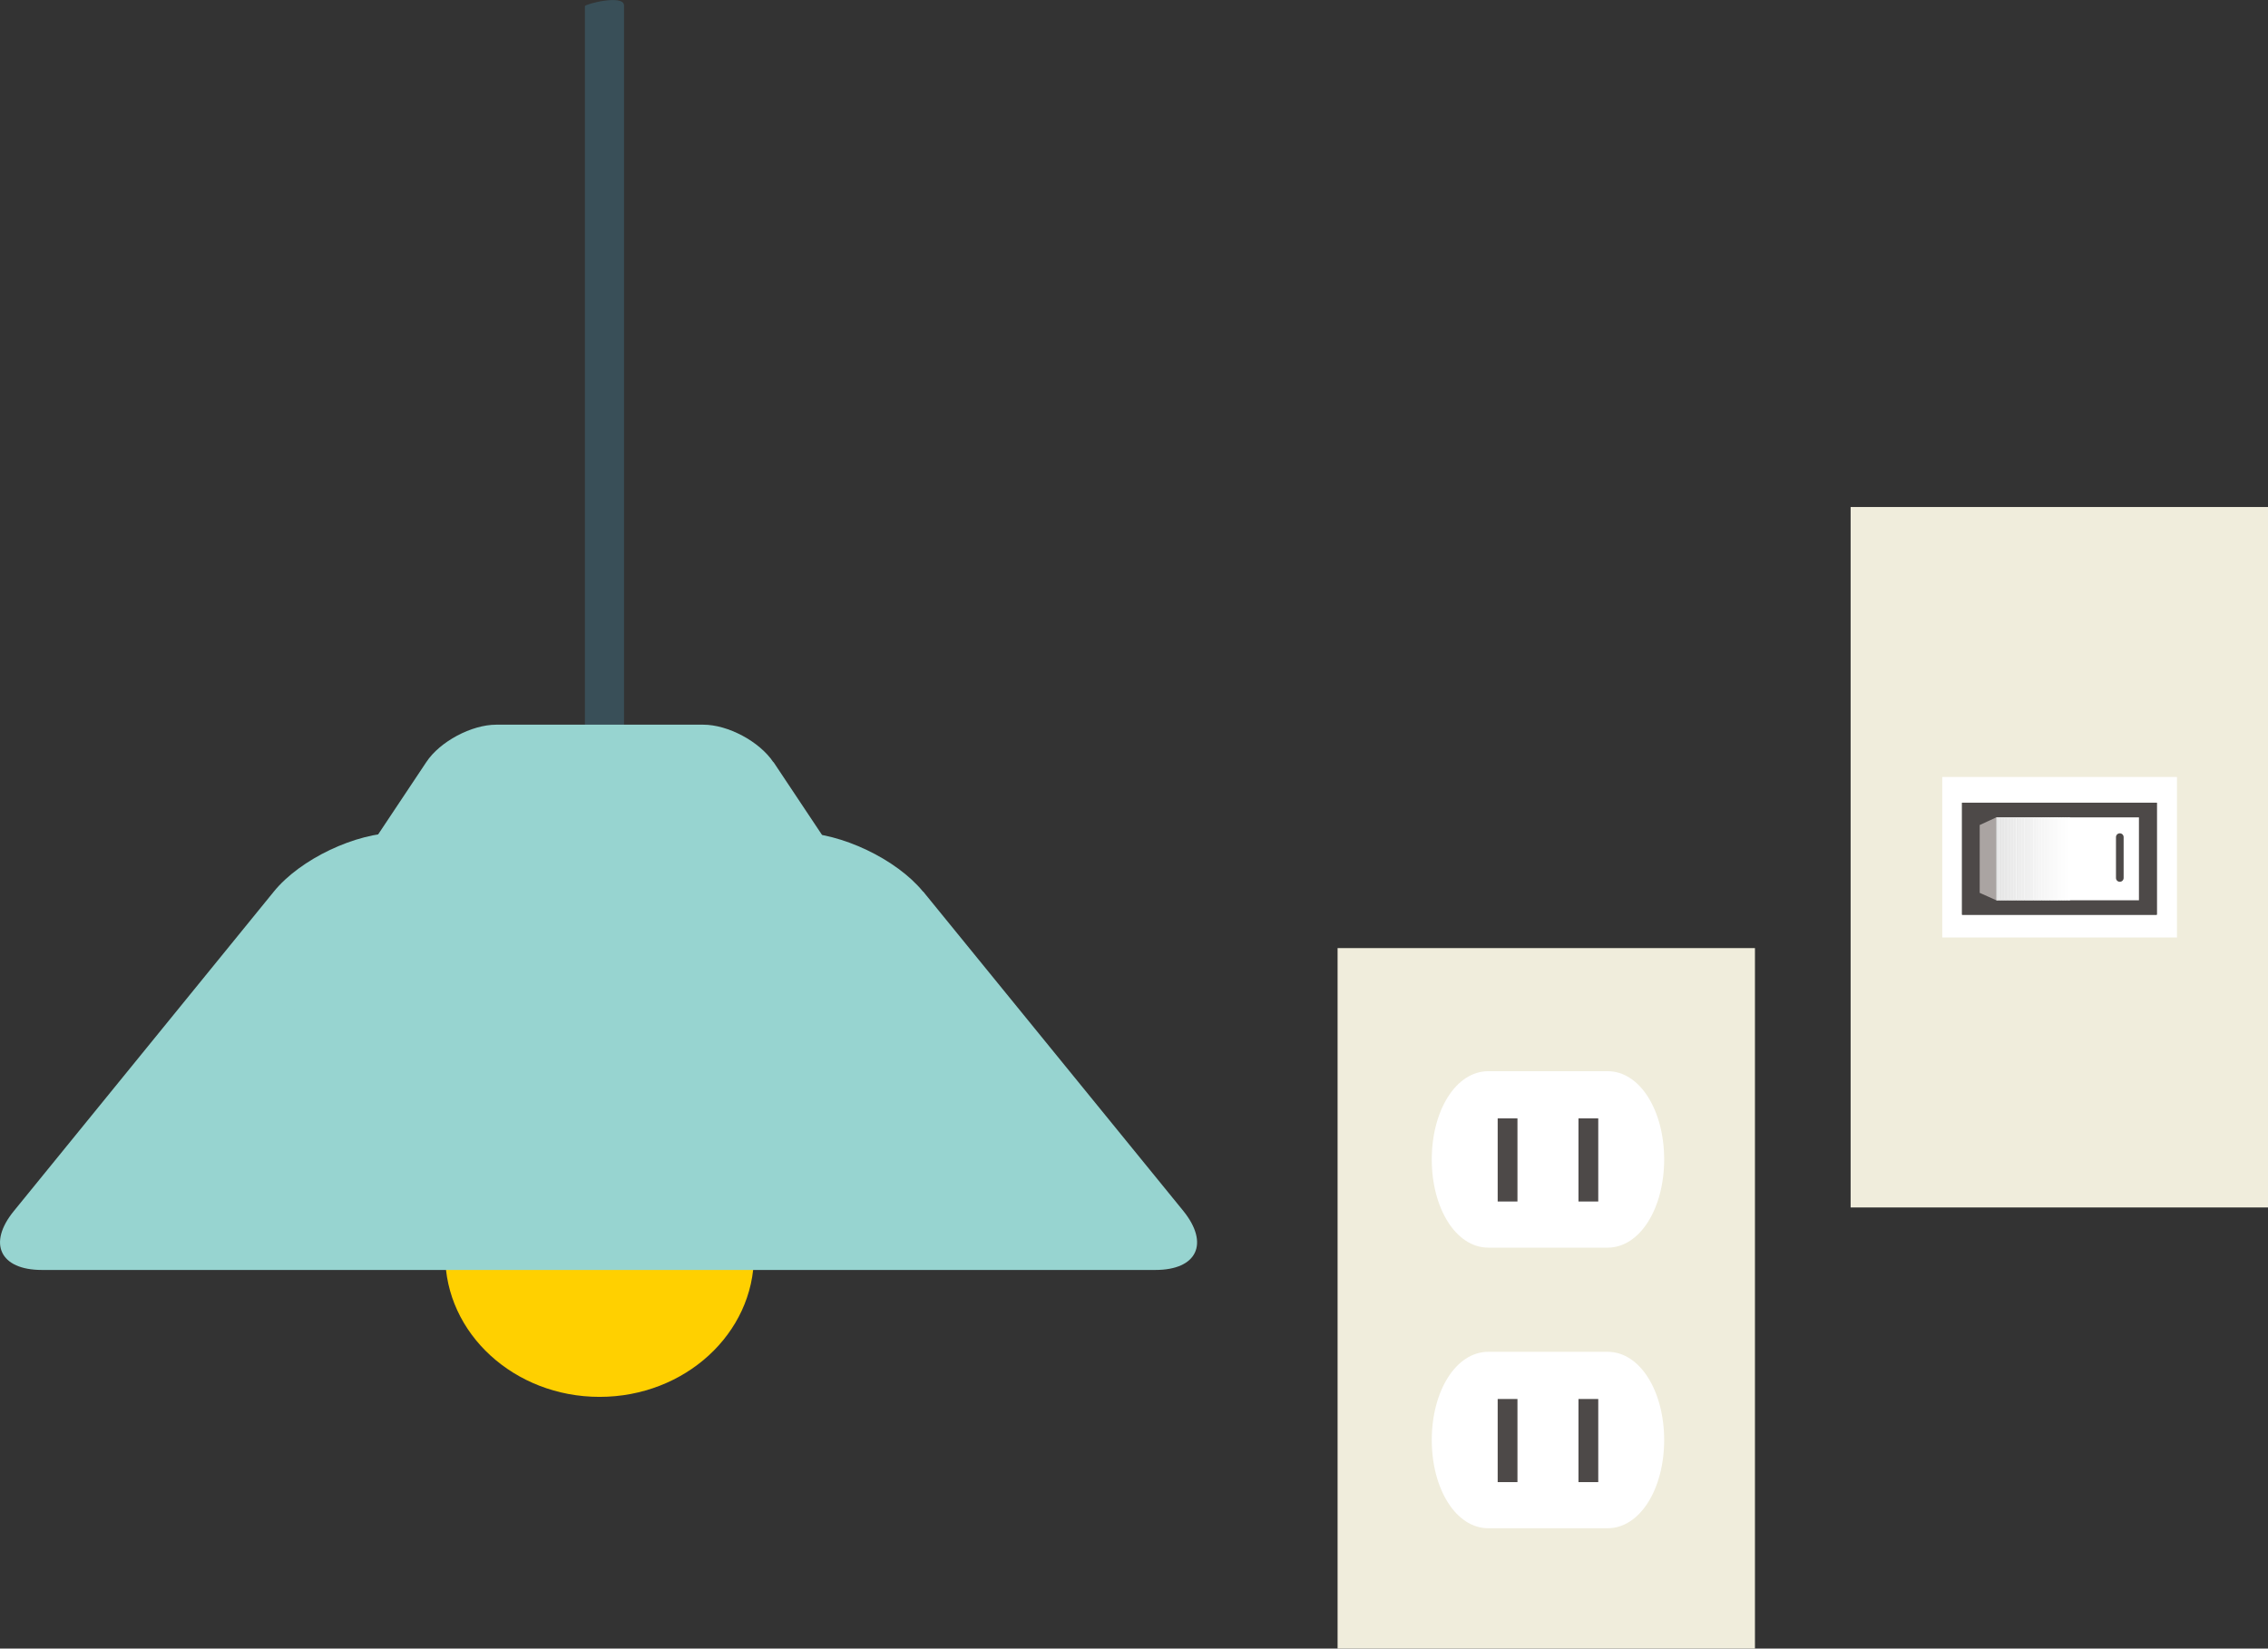 <?xml version="1.0" encoding="UTF-8"?><svg id="_レイヤー_1" xmlns="http://www.w3.org/2000/svg" xmlns:xlink="http://www.w3.org/1999/xlink" viewBox="0 0 106.67 77.55"><rect x="0" y="0" width="106.67" height="77.55" fill="#333333" stroke="none"/><defs><style>.cls-1{fill:#ffd000;}.cls-2{fill:#f0eddc;}.cls-3{fill:#fcfcfc;}.cls-4{fill:#f6f6f6;}.cls-5{fill:#868786;}.cls-6{fill:#fff;}.cls-7{fill:#f0f0f0;}.cls-8{fill:#5c5b5a;}.cls-9{fill:#e9e9e9;}.cls-10{fill:#aaa4a2;}.cls-11{fill:#97d4d0;}.cls-12{fill:none;}.cls-13{fill:#00c400;}.cls-14{fill:#e5e5e5;}.cls-15{fill:#fbfbfb;}.cls-16{fill:#f9f9f9;}.cls-17{clip-path:url(#clippath-1);}.cls-18{fill:#394f58;}.cls-19{fill:#b2b3b1;}.cls-20{fill:#f1f1f1;}.cls-21{fill:#efefef;}.cls-22{fill:#eee;}.cls-23{fill:#ebebeb;}.cls-24{fill:#f4f4f4;}.cls-25{fill:#f5f5f5;}.cls-26{fill:#4d4948;}.cls-27{fill:#ececec;}.cls-28{fill:#fefefe;}.cls-29{fill:#e7e7e7;}.cls-30{fill:#ededed;}.cls-31{fill:#fafafa;}.cls-32{fill:#eaeaea;}.cls-33{fill:#f8f8f8;}.cls-34{clip-path:url(#clippath);}.cls-35{fill:#f7f7f7;}.cls-36{fill:#fdfdfd;}.cls-37{fill:#f3f3f3;}.cls-38{fill:#e8e8e8;}.cls-39{fill:#e6e6e6;}</style><clipPath id="clippath"><rect class="cls-12" x="96.42" y="38.45" width="3.47" height="3.9"/></clipPath><clipPath id="clippath-1"><rect class="cls-12" x="93.89" y="38.45" width="3.47" height="3.9" transform="translate(191.25 80.8) rotate(180)"/></clipPath></defs><path class="cls-8" d="M29.45,42.71c-.12-.47-.59-.42-.59-.42h-1.01s-.47-.05-.59.42l-.25,2.09h2.68l-.25-2.09Z"/><path class="cls-8" d="M29.87,46.48l-.2-1.4-1.16-.25v-.07l-.16.03-.16-.03v.07l-1.16.25-.2,1.4s-.05.44-.05.64v.84h3.13v-.84c0-.2-.05-.64-.05-.64Z"/><path class="cls-5" d="M31.45,48.35c-.71-.66-2.49-.62-2.49-.62h-1.21s-1.77-.05-2.49.62c-.71.67-.89,2.14-.89,2.14h7.96s-.17-1.48-.89-2.14Z"/><rect class="cls-19" x="26.72" y="44.36" width="3.28" height=".79" rx=".25" ry=".25"/><rect class="cls-5" x="24.3" y="51.43" width="8.13" height="3.44"/><rect class="cls-19" x="23.59" y="49.95" width="9.41" height="1.53" rx=".25" ry=".25"/><rect class="cls-19" x="23.64" y="54.75" width="9.38" height="1.4" rx=".25" ry=".25"/><path class="cls-1" d="M24.52,46.87c-1.67,4.43-3.58,10.08-3.58,12.19,0,3.67,3.25,6.65,7.26,6.65s7.26-2.98,7.26-6.65c0-2.11-1.73-7.76-3.4-12.19h-7.54Z"/><path class="cls-18" d="M29.35.25v43.4c0,.51-.41.92-.92.92s-.92-.41-.92-.92V.29c0-.1,1.82-.57,1.84-.04Z"/><path class="cls-11" d="M43.41,41.94c-1.24-1.52-3.86-2.77-5.82-2.77h-18.89c-1.96,0-4.58,1.24-5.82,2.77L.65,56.97c-1.24,1.52-.65,2.77,1.32,2.77h52.37c1.96,0,2.55-1.24,1.32-2.77l-12.24-15.03Z"/><path class="cls-11" d="M36.37,35.85c-.65-.97-2.13-1.76-3.29-1.76h-9.74c-1.16,0-2.65.79-3.29,1.76l-6.64,9.97c-.65.97-.22,1.76.94,1.76h27.73c1.16,0,1.59-.79.94-1.76l-6.64-9.97Z"/><rect class="cls-2" x="87.04" y="23.85" width="19.63" height="32.95"/><rect class="cls-6" x="91.35" y="36.55" width="11.04" height="7.55"/><rect class="cls-26" x="92.28" y="37.76" width="9.16" height="5.27"/><polygon class="cls-10" points="100.67 42 99.88 42.35 99.88 38.45 100.67 38.81 100.67 42"/><rect class="cls-6" x="93.03" y="38.45" width="6.85" height="3.9"/><g class="cls-34"><rect class="cls-6" x="96.42" y="38.45" width=".13" height="3.9"/><rect class="cls-28" x="96.55" y="38.45" width=".13" height="3.9"/><rect class="cls-36" x="96.69" y="38.45" width=".13" height="3.9"/><rect class="cls-3" x="96.82" y="38.45" width=".13" height="3.9"/><rect class="cls-15" x="96.95" y="38.45" width=".13" height="3.9"/><rect class="cls-31" x="97.09" y="38.45" width=".13" height="3.9"/><rect class="cls-16" x="97.22" y="38.45" width=".13" height="3.9"/><rect class="cls-33" x="97.35" y="38.45" width=".13" height="3.9"/><rect class="cls-35" x="97.49" y="38.45" width=".13" height="3.9"/><rect class="cls-4" x="97.62" y="38.45" width=".13" height="3.9"/><rect class="cls-25" x="97.75" y="38.45" width=".13" height="3.9"/><rect class="cls-24" x="97.89" y="38.45" width=".13" height="3.9"/><rect class="cls-37" x="98.02" y="38.45" width=".13" height="3.9"/><rect class="cls-20" x="98.15" y="38.45" width=".13" height="3.9"/><rect class="cls-7" x="98.28" y="38.45" width=".13" height="3.9"/><rect class="cls-21" x="98.42" y="38.45" width=".13" height="3.9"/><rect class="cls-22" x="98.55" y="38.45" width=".13" height="3.9"/><rect class="cls-30" x="98.68" y="38.45" width=".13" height="3.9"/><rect class="cls-27" x="98.82" y="38.45" width=".13" height="3.9"/><rect class="cls-23" x="98.95" y="38.45" width=".13" height="3.9"/><rect class="cls-32" x="99.08" y="38.45" width=".13" height="3.9"/><rect class="cls-9" x="99.22" y="38.45" width=".13" height="3.9"/><rect class="cls-38" x="99.35" y="38.45" width=".13" height="3.9"/><rect class="cls-29" x="99.48" y="38.45" width=".13" height="3.9"/><rect class="cls-39" x="99.62" y="38.45" width=".13" height="3.9"/><rect class="cls-14" x="99.75" y="38.45" width=".13" height="3.9"/><rect class="cls-14" x="99.88" y="38.45" width="0" height="3.9"/></g><path class="cls-13" d="M99,41.48c-.1,0-.18-.08-.18-.18v-1.92c0-.1.08-.18.18-.18s.18.08.18.18v1.92c0,.1-.08.18-.18.18Z"/><rect class="cls-26" x="92.28" y="37.76" width="9.16" height="5.27"/><polygon class="cls-10" points="93.11 42 93.89 42.35 93.89 38.45 93.11 38.81 93.11 42"/><rect class="cls-6" x="93.89" y="38.45" width="6.7" height="3.9" transform="translate(194.49 80.8) rotate(-180)"/><g class="cls-17"><rect class="cls-6" x="97.23" y="38.45" width=".13" height="3.9"/><rect class="cls-28" x="97.09" y="38.45" width=".13" height="3.9"/><rect class="cls-36" x="96.96" y="38.45" width=".13" height="3.9"/><rect class="cls-3" x="96.83" y="38.45" width=".13" height="3.9"/><rect class="cls-15" x="96.69" y="38.45" width=".13" height="3.9"/><rect class="cls-31" x="96.56" y="38.45" width=".13" height="3.9"/><rect class="cls-16" x="96.43" y="38.45" width=".13" height="3.9"/><rect class="cls-33" x="96.29" y="38.45" width=".13" height="3.9"/><rect class="cls-35" x="96.16" y="38.45" width=".13" height="3.9"/><rect class="cls-4" x="96.03" y="38.45" width=".13" height="3.9"/><rect class="cls-25" x="95.89" y="38.45" width=".13" height="3.9"/><rect class="cls-24" x="95.76" y="38.45" width=".13" height="3.9"/><rect class="cls-37" x="95.63" y="38.45" width=".13" height="3.9"/><rect class="cls-20" x="95.49" y="38.45" width=".13" height="3.9"/><rect class="cls-7" x="95.36" y="38.45" width=".13" height="3.9"/><rect class="cls-21" x="95.23" y="38.45" width=".13" height="3.9"/><rect class="cls-22" x="95.09" y="38.45" width=".13" height="3.9"/><rect class="cls-30" x="94.96" y="38.45" width=".13" height="3.9"/><rect class="cls-27" x="94.83" y="38.45" width=".13" height="3.9"/><rect class="cls-23" x="94.69" y="38.45" width=".13" height="3.9"/><rect class="cls-32" x="94.56" y="38.45" width=".13" height="3.9"/><rect class="cls-9" x="94.43" y="38.45" width=".13" height="3.9"/><rect class="cls-38" x="94.29" y="38.45" width=".13" height="3.9"/><rect class="cls-29" x="94.16" y="38.45" width=".13" height="3.9"/><rect class="cls-39" x="94.03" y="38.45" width=".13" height="3.9"/><rect class="cls-14" x="93.89" y="38.45" width=".13" height="3.9"/><rect class="cls-14" x="93.89" y="38.45" width="0" height="3.9"/></g><path class="cls-26" d="M99.7,41.48c-.1,0-.18-.08-.18-.18v-1.92c0-.1.08-.18.18-.18s.18.08.18.18v1.92c0,.1-.08.18-.18.18Z"/><rect class="cls-2" x="62.91" y="44.6" width="19.63" height="32.95"/><path class="cls-6" d="M75.61,63.59h-5.61c-1.53,0-2.66,1.86-2.66,4.15s1.13,4.15,2.66,4.15h5.61c1.53,0,2.66-1.86,2.66-4.15s-1.13-4.15-2.66-4.15Z"/><rect class="cls-26" x="70.44" y="65.81" width=".93" height="3.91"/><rect class="cls-26" x="74.24" y="65.81" width=".93" height="3.91"/><path class="cls-6" d="M75.61,50.39h-5.61c-1.53,0-2.66,1.86-2.66,4.15s1.13,4.15,2.66,4.15h5.61c1.53,0,2.66-1.86,2.66-4.15s-1.13-4.15-2.66-4.15Z"/><rect class="cls-26" x="70.44" y="52.61" width=".93" height="3.91"/><rect class="cls-26" x="74.24" y="52.61" width=".93" height="3.91"/></svg>